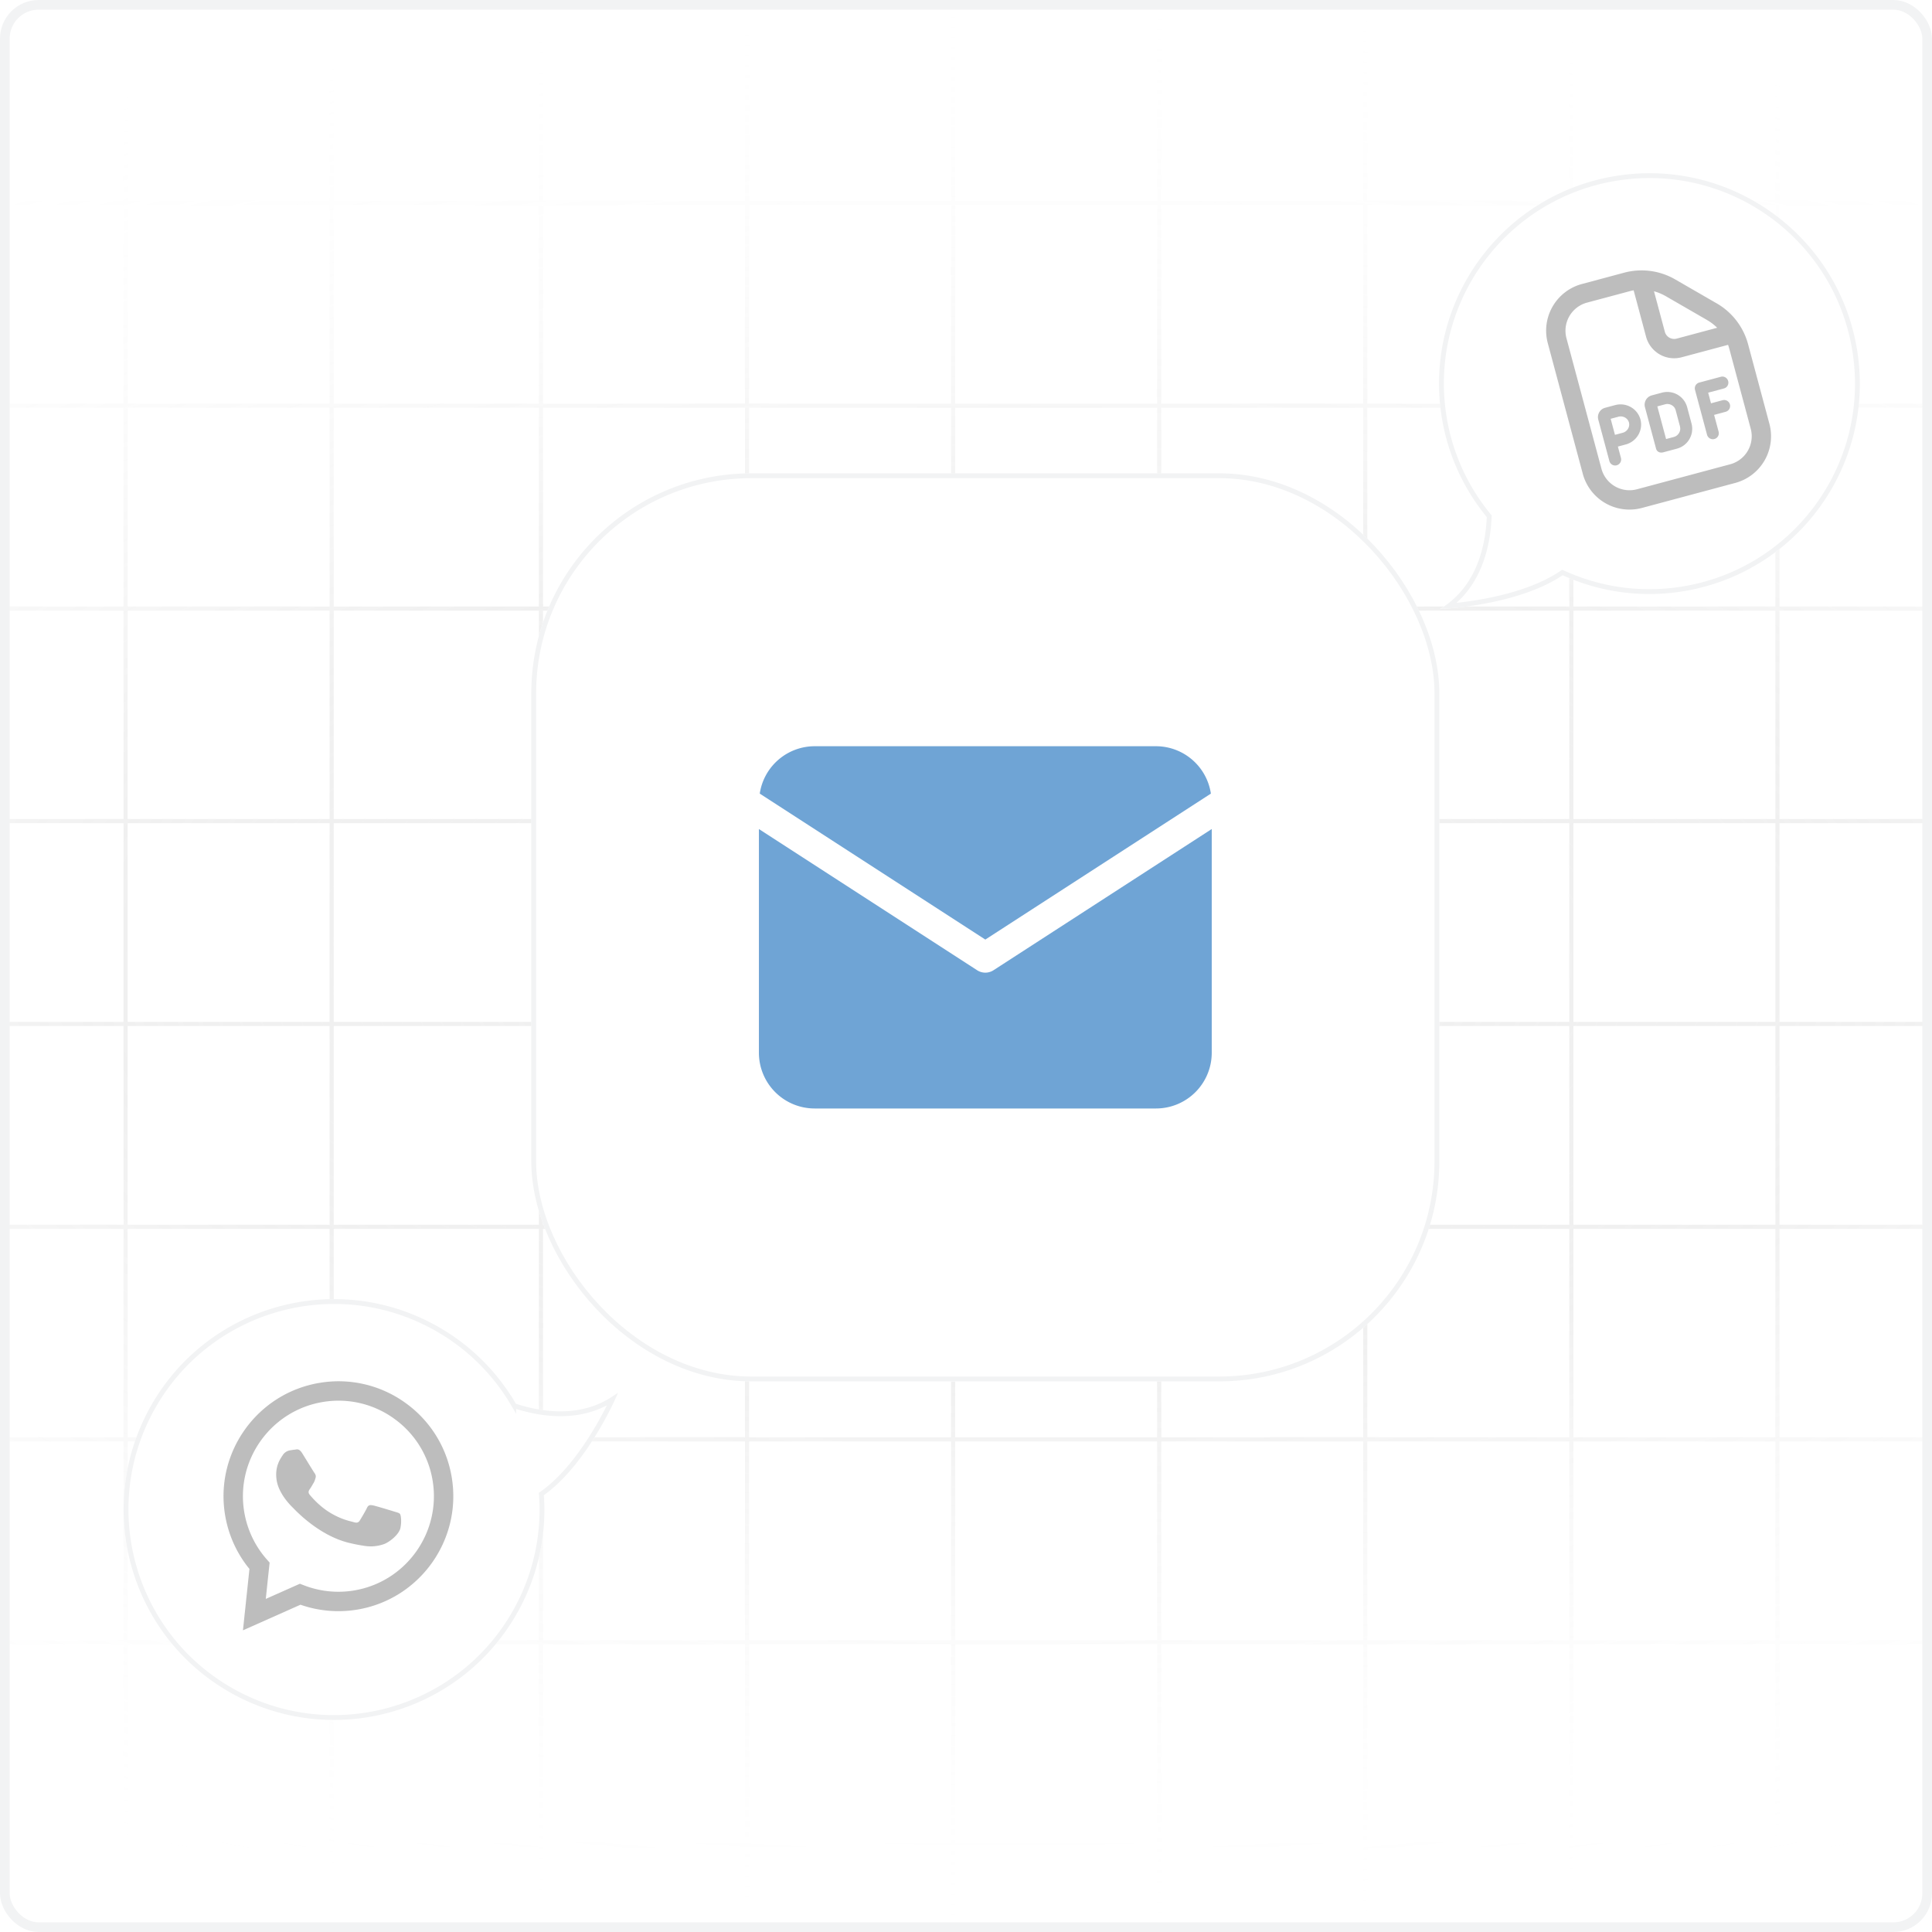 <svg xmlns="http://www.w3.org/2000/svg" width="154" height="154" fill="none"><g clip-path="url(#a)"><rect width="154" height="154" fill="#fff" rx="3.08"/><path stroke="url(#b)" stroke-linecap="round" stroke-linejoin="round" stroke-miterlimit="10" stroke-width=".329" d="M-137.83-.77H292.6m-430.43 16.94H292.6m-430.43 16.17H292.6m-430.43 16.17H292.6m-430.43 16.94H292.6m-430.43 16.17H292.6m-430.43 16.17H292.6m-430.43 16.94H292.6m-430.43 16.17H292.6m-430.43 16.17H292.6m-430.43 16.94H292.6m-430.43 11.55V-21.56M43.12 175.56V-21.56m180.95 197.12V-21.56m-345.474 197.12V-21.56m180.95 197.12V-21.56m180.95 197.12V-21.56m-345.473 197.12V-21.56m180.95 197.12V-21.56m180.95 197.12V-21.56M-88.55 175.56V-21.56M92.4 175.56V-21.56m180.95 197.12V-21.56M-72.124 175.56V-21.56m180.95 197.12V-21.56m180.95 197.12V-21.56M-55.697 175.56V-21.56m180.95 197.12V-21.56M-39.27 175.56V-21.56m180.95 197.12V-21.56M-22.843 175.56V-21.56m180.949 197.12V-21.56M-6.417 175.56V-21.56m180.95 197.12V-21.56M10.01 175.56V-21.56m180.95 197.12V-21.56M26.437 175.56V-21.56m180.949 197.12V-21.56" opacity=".4"/><g filter="url(#c)"><rect width="72.38" height="72.38" x="42.35" y="37.73" fill="#fff" rx="17.547"/><rect width="71.995" height="71.995" x="42.542" y="37.922" stroke="#F2F3F4" stroke-width=".385" rx="17.354"/></g><path fill="#6FA4D5" d="M96.52 63.259a4.43 4.43 0 0 0-4.371-3.777H64.93a4.43 4.43 0 0 0-4.37 3.777L78.54 74.893z"/><path fill="#6FA4D5" d="M79.193 77.337a1.2 1.2 0 0 1-1.306 0L60.493 66.083v17.836a4.443 4.443 0 0 0 4.438 4.438H92.15a4.443 4.443 0 0 0 4.438-4.438V66.082z"/><g filter="url(#d)"><path fill="#fff" d="M129.038 13.989c-9.163 1.346-15.498 9.866-14.152 19.028a16.7 16.7 0 0 0 3.624 8.196c-.087 2.15-.733 5.544-3.729 7.336 0 0 6.132-.238 9.779-2.697a16.7 16.7 0 0 0 9.355 1.318c9.162-1.347 15.498-9.867 14.151-19.03S138.2 12.643 129.038 13.99"/><path stroke="#F2F3F4" stroke-width=".385" d="M129.065 14.179c9.058-1.331 17.48 4.932 18.811 13.99s-4.933 17.479-13.99 18.81a16.5 16.5 0 0 1-9.246-1.302l-.098-.045-.09.06c-1.79 1.207-4.203 1.876-6.184 2.241-.987.182-1.863.288-2.49.348q-.157.014-.291.023c2.563-1.914 3.134-5.068 3.216-7.084l.002-.073-.046-.056a16.5 16.5 0 0 1-3.582-8.102c-1.331-9.057 4.931-17.479 13.988-18.81Z"/></g><g filter="url(#e)"><path fill="#fff" d="M11.933 112.242c4.463-8.114 14.66-11.073 22.774-6.609a16.7 16.7 0 0 1 6.412 6.26c2.046.67 5.452 1.25 8.177-.931 0 0-2.366 5.663-5.945 8.221a16.7 16.7 0 0 1-2.034 9.225c-4.464 8.114-14.66 11.072-22.775 6.608s-11.073-14.66-6.61-22.774"/><path stroke="#F2F3F4" stroke-width=".385" d="M12.101 112.334c-4.412 8.021-1.487 18.101 6.534 22.514 8.02 4.413 18.1 1.487 22.513-6.534a16.5 16.5 0 0 0 2.012-9.118l-.008-.107.088-.063c1.756-1.256 3.226-3.283 4.26-5.011.516-.862.921-1.645 1.197-2.212q.067-.142.123-.265c-2.69 1.732-5.844 1.166-7.761.538l-.07-.024-.036-.062a16.5 16.5 0 0 0-6.339-6.188c-8.02-4.413-18.1-1.488-22.513 6.532Z"/></g><g clip-path="url(#f)"><path fill="#BDBDBD" d="m136.832 24.178-3.291-1.9a5.36 5.36 0 0 0-4.09-.539l-3.355.899a3.85 3.85 0 0 0-2.722 4.715l2.79 10.413a3.85 3.85 0 0 0 4.715 2.722l7.438-1.993a3.85 3.85 0 0 0 2.722-4.715l-1.696-6.33a5.36 5.36 0 0 0-2.511-3.273m-.768 1.33q.453.26.812.619l-3.228.865a.77.77 0 0 1-.943-.545l-.865-3.228q.49.133.943.393l3.291 1.9zm3.488 8.67a2.316 2.316 0 0 1-1.634 2.83L130.481 39a2.316 2.316 0 0 1-2.829-1.634l-2.791-10.412a2.32 2.32 0 0 1 1.634-2.83l3.354-.898c.119-.032.246-.066.369-.083l.992 3.704a2.317 2.317 0 0 0 2.829 1.633l3.704-.992c.047.115.079.234.113.36zm-10.798-1.89-.811.218a.77.77 0 0 0-.544.943l.885 3.302c.069.26.332.406.584.338a.48.48 0 0 0 .338-.585l-.243-.907.625-.168c.877-.235 1.402-1.133 1.171-1.995s-1.135-1.378-2.012-1.143zm.592 2.21-.617.165-.343-1.28.625-.166c.357-.096.739.112.833.462s-.134.721-.491.817zm8.407-4.118a.476.476 0 0 1-.338.585l-1.257.336.227.848.923-.247c.26-.07.517.085.584.338a.48.48 0 0 1-.337.584l-.923.248.359 1.338a.475.475 0 0 1-.337.585.48.48 0 0 1-.585-.338l-.959-3.577a.476.476 0 0 1 .338-.585l1.718-.46c.26-.07.517.084.585.337zm-5.278.92-.811.217a.77.77 0 0 0-.544.943l.885 3.302c.069.26.319.361.572.293l1.086-.29a1.64 1.64 0 0 0 1.171-1.996l-.354-1.324a1.64 1.64 0 0 0-2.013-1.143zm1.437 2.716c.094.35-.134.721-.491.817l-.617.165-.697-2.603.624-.168c.357-.095.74.113.834.463l.354 1.324z"/></g><g clip-path="url(#g)"><path fill="#BDBDBD" fill-rule="evenodd" d="M32.323 111.83a9.1 9.1 0 0 0-6.826-1.606c-4.982.815-8.373 5.531-7.56 10.515.26 1.593.93 3.08 1.946 4.321l-.517 4.893 4.585-2.041a9.14 9.14 0 0 0 4.498.394h.004c4.98-.815 8.372-5.532 7.56-10.516a9.1 9.1 0 0 0-3.69-5.96m-4.119 14.949-.003.001a7.6 7.6 0 0 1-3.994-.422l-.301-.118-2.721 1.21.306-2.896-.226-.255a7.6 7.6 0 0 1-1.801-3.809c-.676-4.142 2.143-8.063 6.286-8.74a7.56 7.56 0 0 1 5.67 1.334 7.56 7.56 0 0 1 3.067 4.954c.675 4.144-2.143 8.064-6.283 8.741m3.2-6.299c-.244-.077-1.444-.441-1.663-.483s-.376-.055-.49.196c-.115.25-.463.83-.57 1.003s-.236.212-.48.136c-.245-.076-1.012-.195-2-.824-.77-.489-1.344-1.154-1.512-1.359-.169-.205-.07-.346.023-.477.086-.117.183-.3.274-.451.093-.149.115-.25.166-.413.05-.163-.008-.289-.084-.393-.075-.103-.708-1.141-.97-1.563-.255-.41-.431-.32-.572-.304a9 9 0 0 0-.434.063.84.84 0 0 0-.555.381c-.17.261-.664.902-.483 2.013.182 1.112 1.167 2.053 1.304 2.186.137.132 1.99 2.171 4.415 2.778.577.145 1.02.215 1.365.266a3.15 3.15 0 0 0 1.437-.143c.424-.136 1.247-.765 1.349-1.323.102-.559.028-1.011-.044-1.096s-.232-.117-.476-.193" clip-rule="evenodd"/></g></g><rect width="153.23" height="153.23" x=".385" y=".385" stroke="#F2F3F4" stroke-width=".77" rx="2.695"/><defs><clipPath id="a"><rect width="154" height="154" fill="#fff" rx="3.08"/></clipPath><clipPath id="f"><path fill="#fff" d="m120.89 24.033 17.85-4.783 4.783 17.85-17.85 4.783z"/></clipPath><clipPath id="g"><path fill="#fff" d="m16.34 111.722 18.238-2.982 2.982 18.237-18.238 2.983z"/></clipPath><filter id="c" width="89.927" height="89.927" x="33.577" y="28.957" color-interpolation-filters="sRGB" filterUnits="userSpaceOnUse"><feFlood flood-opacity="0" result="BackgroundImageFix"/><feColorMatrix in="SourceAlpha" result="hardAlpha" values="0 0 0 0 0 0 0 0 0 0 0 0 0 0 0 0 0 0 127 0"/><feOffset/><feGaussianBlur stdDeviation="4.387"/><feComposite in2="hardAlpha" operator="out"/><feColorMatrix values="0 0 0 0 0 0 0 0 0 0 0 0 0 0 0 0 0 0 0.08 0"/><feBlend in2="BackgroundImageFix" result="effect1_dropShadow_1220_1612"/><feBlend in="SourceGraphic" in2="effect1_dropShadow_1220_1612" result="shape"/></filter><filter id="d" width="42.781" height="43.981" x="110.086" y="9.188" color-interpolation-filters="sRGB" filterUnits="userSpaceOnUse"><feFlood flood-opacity="0" result="BackgroundImageFix"/><feColorMatrix in="SourceAlpha" result="hardAlpha" values="0 0 0 0 0 0 0 0 0 0 0 0 0 0 0 0 0 0 127 0"/><feOffset/><feGaussianBlur stdDeviation="2.31"/><feComposite in2="hardAlpha" operator="out"/><feColorMatrix values="0 0 0 0 0 0 0 0 0 0 0 0 0 0 0 0 0 0 0.06 0"/><feBlend in2="BackgroundImageFix" result="effect1_dropShadow_1220_1612"/><feBlend in="SourceGraphic" in2="effect1_dropShadow_1220_1612" result="shape"/></filter><filter id="e" width="48.683" height="42.783" x="5.233" y="98.933" color-interpolation-filters="sRGB" filterUnits="userSpaceOnUse"><feFlood flood-opacity="0" result="BackgroundImageFix"/><feColorMatrix in="SourceAlpha" result="hardAlpha" values="0 0 0 0 0 0 0 0 0 0 0 0 0 0 0 0 0 0 127 0"/><feOffset/><feGaussianBlur stdDeviation="2.31"/><feComposite in2="hardAlpha" operator="out"/><feColorMatrix values="0 0 0 0 0 0 0 0 0 0 0 0 0 0 0 0 0 0 0.06 0"/><feBlend in2="BackgroundImageFix" result="effect1_dropShadow_1220_1612"/><feBlend in="SourceGraphic" in2="effect1_dropShadow_1220_1612" result="shape"/></filter><radialGradient id="b" cx="0" cy="0" r="1" gradientTransform="matrix(0 77 -168.137 0 80.465 77)" gradientUnits="userSpaceOnUse"><stop stop-color="#E3E3E3"/><stop offset=".439" stop-color="#BCBCBC" stop-opacity=".538"/><stop offset="1" stop-color="#fff" stop-opacity="0"/></radialGradient></defs></svg>